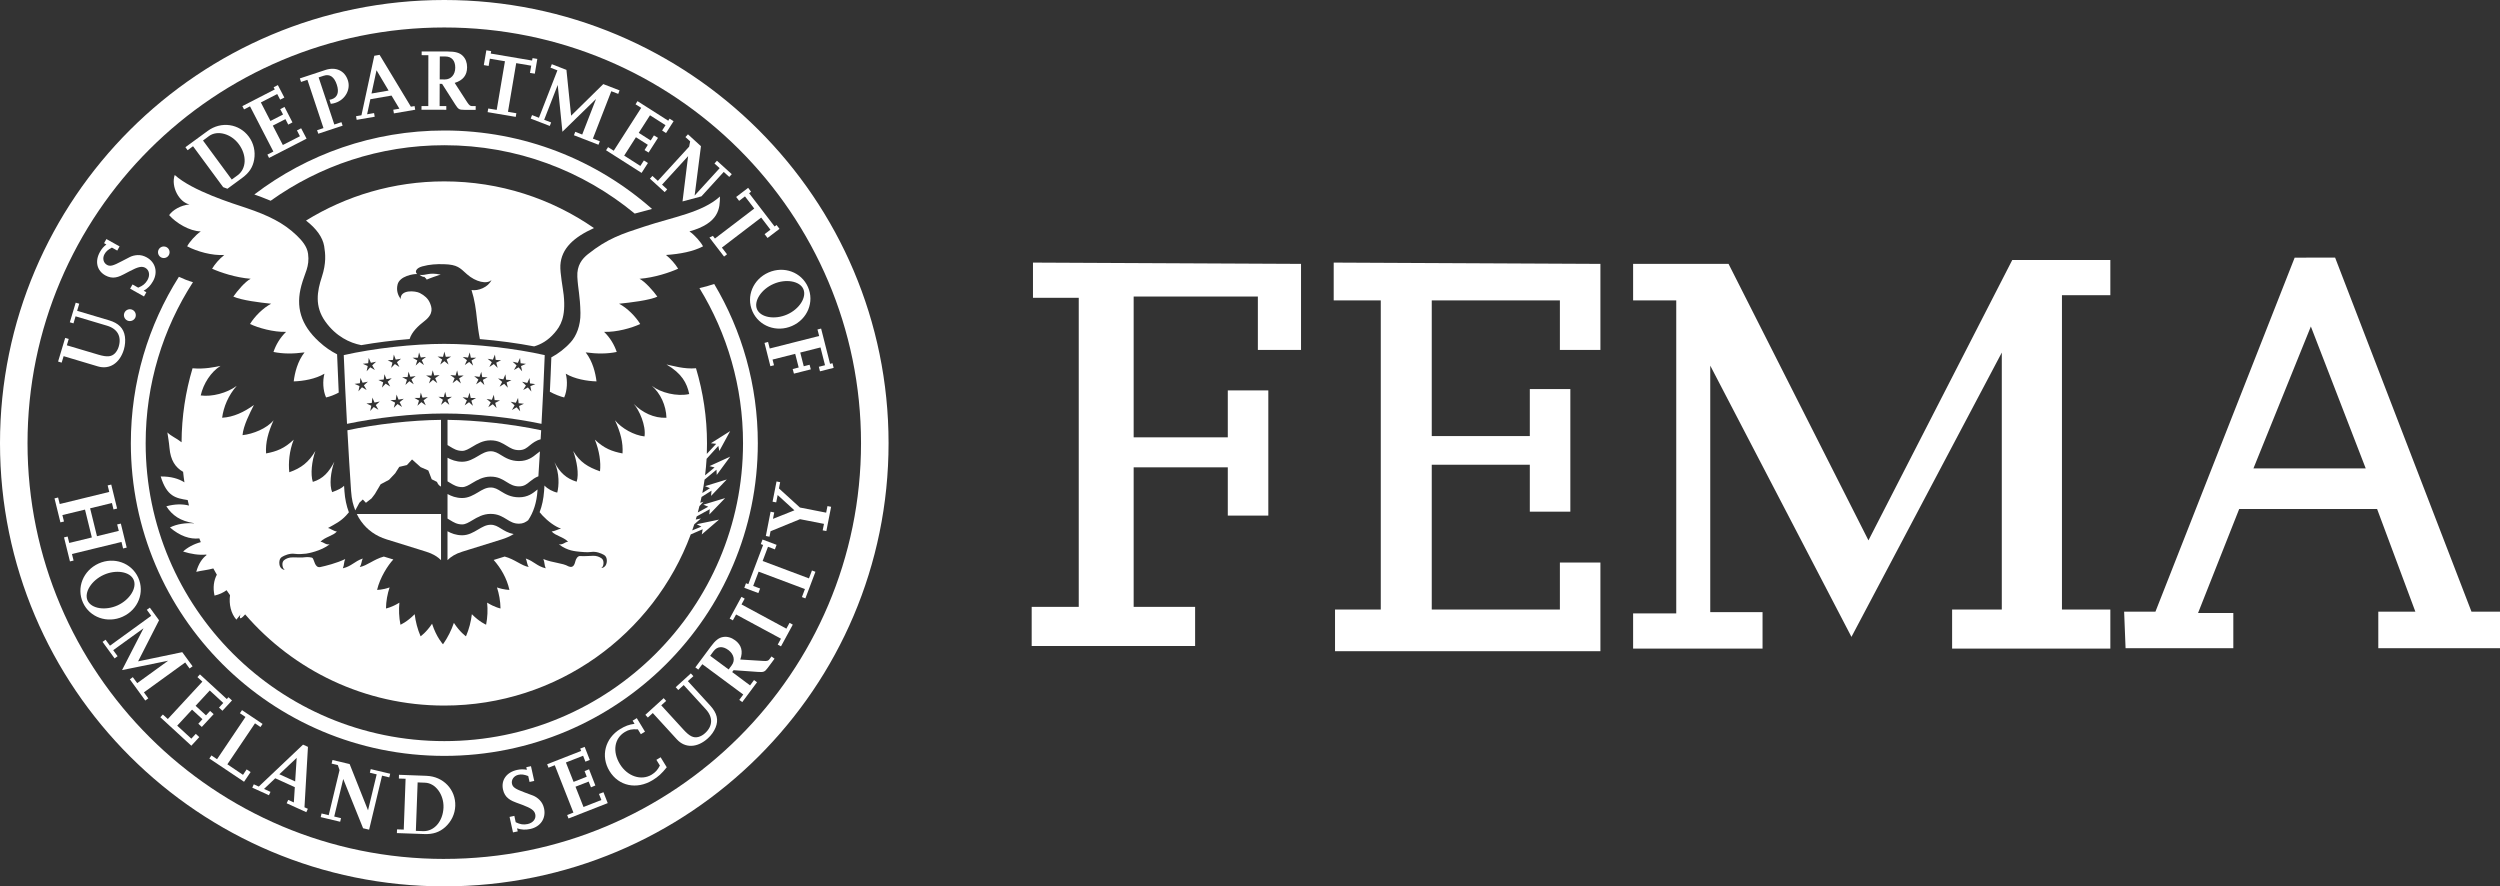 <svg xmlns="http://www.w3.org/2000/svg" width="110" height="39" viewBox="0 0 110 39" fill="none"><rect x="0" y="0" width="110" height="39" fill="#333333" stroke="none"/><path d="M45.451 13.103H47.465V26.703H45.394V28.424H52.585V26.703H49.881V20.563H54.023V22.686H55.806V17.177H54.023V19.244H49.881V13.046H55.346V15.398H57.245V11.611L45.451 11.554V13.103Z" fill="white"></path><path d="M58.683 13.218H60.754V26.818H58.741V28.654H70.418V24.752H68.635V26.818H62.997V20.448H67.312V22.514H69.095V17.12H67.312V19.186H62.997V13.218H68.635V15.398H70.418V11.611L58.683 11.554V13.218Z" fill="white"></path><path d="M82.212 23.776L76.056 11.611H71.857V13.218H73.755V26.99H71.857V28.539H77.552V26.933H75.251V16.087L81.464 28.023L88.079 15.513V26.818H85.893V28.539H92.855V26.818H90.726V12.988H92.855V11.439H88.54L82.212 23.776Z" fill="white"></path><path d="M108.745 26.913L102.744 11.333L100.965 11.337L94.839 26.913H93.462L93.525 28.52H98.266V26.973H96.714L98.525 22.395H104.592L106.276 26.913H104.645V28.52H110V26.913H108.745ZM99.151 20.61L101.678 14.365L104.092 20.61H99.151Z" fill="white"></path><path d="M19.548 0C8.752 0 0 8.732 0 19.5C0 30.269 8.752 39 19.548 39C30.343 39 39.097 30.27 39.097 19.5C39.097 8.731 30.345 0 19.548 0ZM19.548 37.793C9.421 37.793 1.211 29.602 1.211 19.5C1.211 9.399 9.421 1.209 19.548 1.209C29.674 1.209 37.885 9.398 37.885 19.5C37.885 29.602 29.675 37.792 19.548 37.792V37.793Z" fill="white"></path><path d="M9.705 16.099C9.453 16.149 8.998 16.252 8.472 16.204C8.163 17.237 7.994 18.329 7.989 19.46C7.727 19.255 7.544 19.203 7.365 19.026C7.398 19.271 7.43 19.404 7.457 19.707C7.505 20.253 7.714 20.565 8.057 20.761C8.072 20.916 8.092 21.069 8.115 21.223C7.861 21.061 7.52 20.96 7.071 20.965C7.344 21.853 7.735 21.919 8.258 22.002C8.276 22.084 8.296 22.165 8.315 22.245C8.036 22.172 7.7 22.172 7.319 22.277C7.582 22.685 7.948 22.93 8.531 23.018C8.532 23.021 8.534 23.024 8.536 23.028C8.177 22.999 7.789 23.052 7.478 23.209C7.921 23.589 8.356 23.734 8.77 23.69C8.791 23.745 8.813 23.799 8.835 23.854C8.508 23.94 8.218 24.11 8.057 24.268C8.402 24.376 8.756 24.434 9.077 24.401C9.079 24.409 9.084 24.417 9.087 24.425C8.899 24.568 8.737 24.799 8.635 25.161C8.881 25.1 9.134 25.083 9.386 25.011C9.435 25.105 9.487 25.197 9.541 25.287C9.407 25.539 9.361 25.855 9.439 26.206C9.651 26.157 9.825 26.075 9.969 25.969C10.019 26.043 10.069 26.114 10.121 26.188C10.068 26.59 10.161 26.994 10.4 27.264C10.512 27.138 10.602 27.017 10.674 26.901C10.644 26.95 10.611 26.999 10.575 27.049C10.546 27.146 10.509 27.351 10.787 27.033C12.906 29.489 16.045 31.045 19.548 31.045C24.523 31.045 28.763 27.91 30.393 23.514L30.918 23.287L30.878 23.516L31.636 22.863L30.655 23.066L30.861 23.172L30.457 23.338C30.488 23.249 30.518 23.159 30.548 23.069L30.842 22.812L30.612 22.861C30.626 22.815 30.641 22.769 30.655 22.722L31.23 22.404L31.21 22.637L31.906 21.916L30.948 22.205L31.164 22.296L30.703 22.548C30.728 22.456 30.751 22.363 30.774 22.27L30.951 22.076L30.81 22.123C30.83 22.037 30.85 21.952 30.868 21.866L31.306 21.589L31.287 21.82L31.978 21.097L31.021 21.391L31.238 21.48L30.903 21.692C30.938 21.497 30.973 21.302 31 21.104L31.525 20.667L31.537 20.897L32.128 20.092L31.218 20.509L31.442 20.567L31.023 20.916C31.053 20.675 31.074 20.433 31.09 20.188L31.606 19.618L31.65 19.845L32.127 18.968L31.279 19.503L31.512 19.528L31.1 19.971C31.103 19.818 31.108 19.666 31.108 19.513C31.108 18.363 30.938 17.252 30.624 16.203C30.101 16.252 29.577 16.085 29.325 16.037C29.995 16.429 30.226 16.852 30.326 17.338C29.79 17.458 29.073 17.282 28.681 16.977C29.064 17.311 29.306 17.837 29.324 18.381C28.771 18.408 28.261 18.15 27.886 17.774C28.126 18.043 28.43 18.72 28.359 19.203C27.897 19.153 27.355 18.852 27.059 18.492C27.305 19.031 27.421 19.468 27.391 19.951C26.933 19.864 26.585 19.735 26.174 19.344C26.372 19.836 26.445 20.332 26.4 20.738C25.871 20.552 25.519 20.34 25.22 19.843C25.38 20.282 25.483 20.858 25.373 21.195C24.925 21.06 24.628 20.791 24.395 20.334C24.625 20.819 24.596 21.382 24.519 21.674C24.331 21.638 24.085 21.508 23.957 21.363C23.95 21.452 23.943 21.537 23.939 21.619C23.915 21.948 23.851 22.255 23.743 22.536C23.781 22.577 23.87 22.68 23.872 22.685C24.108 22.937 24.431 23.177 24.686 23.259C24.576 23.275 24.425 23.369 24.273 23.386C24.442 23.576 24.784 23.618 24.996 23.835C24.832 23.854 24.792 23.973 24.592 23.951C24.973 24.245 25.323 24.255 25.519 24.278C25.598 24.287 25.855 24.311 26.018 24.286C26.233 24.253 26.453 24.35 26.556 24.406C26.557 24.406 26.558 24.407 26.559 24.408C26.565 24.411 26.572 24.415 26.578 24.418C26.595 24.429 26.61 24.441 26.623 24.454C26.623 24.454 26.623 24.455 26.625 24.455C26.676 24.507 26.697 24.579 26.7 24.648C26.7 24.658 26.7 24.668 26.7 24.679C26.7 24.686 26.7 24.693 26.7 24.7C26.699 24.717 26.697 24.734 26.694 24.75C26.691 24.766 26.688 24.781 26.684 24.793C26.667 24.852 26.642 24.922 26.535 24.977C26.475 24.995 26.435 25 26.497 24.954C26.552 24.914 26.602 24.668 26.475 24.572C26.381 24.504 26.25 24.448 26.094 24.455C25.921 24.463 25.658 24.478 25.53 24.466C25.414 24.453 25.34 24.606 25.324 24.671C25.283 24.824 25.235 25.014 25.013 24.92C24.74 24.764 24.352 24.777 23.906 24.598C23.969 24.734 23.943 24.853 24.011 25.006C23.614 24.908 23.512 24.706 23.134 24.574C23.197 24.711 23.179 24.819 23.264 24.948C22.946 24.893 22.648 24.607 22.205 24.488C22.19 24.492 22.178 24.498 22.165 24.501C22.003 24.549 21.855 24.595 21.721 24.638C22.034 24.993 22.294 25.427 22.415 25.954C22.415 25.954 22.194 25.96 21.867 25.847C21.96 26.134 22.017 26.442 22.023 26.773C22.023 26.773 21.775 26.727 21.434 26.516C21.465 26.829 21.454 27.153 21.389 27.487C21.389 27.487 21.101 27.369 20.762 27.025C20.723 27.348 20.642 27.673 20.503 27.998C20.503 27.998 20.24 27.82 19.971 27.406C19.861 27.729 19.705 28.046 19.492 28.349C19.492 28.349 19.205 28.049 19.011 27.444C18.752 27.831 18.506 27.998 18.506 27.998C18.367 27.673 18.285 27.348 18.246 27.024C17.907 27.37 17.62 27.488 17.62 27.488C17.554 27.154 17.543 26.829 17.573 26.517C17.233 26.728 16.983 26.773 16.983 26.773C16.988 26.443 17.046 26.135 17.142 25.847C16.813 25.961 16.592 25.954 16.592 25.954C16.717 25.418 17.07 24.865 17.307 24.617C17.19 24.58 17.065 24.543 16.93 24.502C16.917 24.499 16.905 24.493 16.889 24.489C16.447 24.607 16.151 24.893 15.83 24.949C15.915 24.819 15.898 24.712 15.96 24.574C15.583 24.707 15.481 24.909 15.085 25.006C15.151 24.854 15.125 24.735 15.19 24.598C14.821 24.778 14.317 24.903 14.095 24.95C13.847 25.001 13.833 24.635 13.752 24.553C13.718 24.518 13.519 24.504 13.436 24.517C13.313 24.538 13.075 24.527 12.898 24.524C12.719 24.52 12.596 24.573 12.504 24.644C12.373 24.738 12.435 24.994 12.492 25.036C12.553 25.08 12.515 25.075 12.454 25.058C12.348 25.004 12.321 24.933 12.304 24.875C12.302 24.866 12.3 24.855 12.298 24.845C12.296 24.837 12.295 24.829 12.294 24.821C12.28 24.718 12.292 24.57 12.412 24.502C12.503 24.446 12.741 24.333 12.973 24.369C13.134 24.394 13.391 24.369 13.469 24.36C13.547 24.35 14.123 24.247 14.504 23.952C14.305 23.975 14.265 23.856 14.1 23.836C14.314 23.62 14.655 23.578 14.823 23.387C14.673 23.37 14.54 23.25 14.43 23.233C14.765 23.047 14.988 22.939 15.225 22.686C15.228 22.682 15.316 22.583 15.351 22.542C15.245 22.26 15.179 21.949 15.156 21.621C15.15 21.541 15.145 21.459 15.139 21.374C15.057 21.465 14.888 21.556 14.614 21.654C14.486 21.344 14.547 20.764 14.711 20.314C14.476 20.772 14.213 21.069 13.764 21.203C13.654 20.868 13.72 20.282 13.877 19.843C13.579 20.34 13.261 20.592 12.729 20.779C12.684 20.373 12.727 19.836 12.924 19.344C12.514 19.735 12.165 19.865 11.707 19.951C11.678 19.468 11.796 19.031 12.038 18.492C11.744 18.852 11.133 19.098 10.671 19.147C10.707 18.728 11.001 18.156 11.172 17.82C10.738 18.131 10.274 18.354 9.774 18.381C9.836 17.905 10.049 17.392 10.416 16.977C9.985 17.296 9.327 17.467 8.831 17.4C8.951 16.879 9.272 16.371 9.705 16.098L9.705 16.099Z" fill="white"></path><path d="M19.552 33.259C27.168 33.259 33.344 27.098 33.344 19.5C33.344 16.942 32.645 14.546 31.425 12.495C31.206 12.57 30.988 12.63 30.775 12.676C31.992 14.664 32.693 17 32.693 19.5C32.693 26.74 26.808 32.609 19.551 32.609C12.294 32.609 6.409 26.74 6.409 19.5C6.409 16.89 7.172 14.459 8.49 12.416C8.281 12.356 8.076 12.276 7.871 12.179C6.532 14.299 5.757 16.81 5.757 19.5C5.757 27.097 11.933 33.259 19.551 33.259H19.552Z" fill="white"></path><path d="M27.928 9.398C28.184 9.325 28.434 9.259 28.69 9.194C26.256 7.046 23.056 5.742 19.552 5.742C16.409 5.742 13.511 6.791 11.191 8.557C11.301 8.596 11.412 8.636 11.524 8.679C11.656 8.73 11.786 8.781 11.909 8.833C14.063 7.295 16.701 6.39 19.552 6.39C22.734 6.39 25.654 7.519 27.928 9.398V9.398Z" fill="white"></path><path d="M8.835 10.182C8.607 10.334 8.327 10.657 8.235 10.838C8.662 11.066 9.344 11.256 9.868 11.218C9.647 11.395 9.456 11.618 9.332 11.823C9.685 11.984 10.376 12.217 11.031 12.266C10.789 12.385 10.445 12.796 10.267 13.05C10.636 13.214 11.435 13.313 11.931 13.364C11.576 13.549 11.205 13.92 11.001 14.256C11.361 14.428 12.036 14.62 12.588 14.602C12.316 14.864 12.136 15.18 12.033 15.486C12.451 15.572 12.89 15.573 13.4 15.505C13.091 15.896 12.967 16.413 12.924 16.781C13.338 16.77 13.887 16.675 14.275 16.443C14.191 16.759 14.209 17.187 14.347 17.488C14.509 17.451 14.698 17.384 14.904 17.273C14.876 16.686 14.849 16.085 14.832 15.59C14.554 15.448 14.311 15.283 14.049 15.045C13.211 14.282 13.011 13.481 13.261 12.561C13.407 12.011 13.632 11.737 13.555 11.164C13.511 10.837 13.278 10.573 13.046 10.351C12.485 9.814 11.82 9.482 10.838 9.151C10.23 8.948 8.466 8.402 7.688 7.699C7.511 8.216 7.887 8.903 8.337 8.994C7.939 9.035 7.601 9.241 7.442 9.465C7.742 9.811 8.34 10.172 8.834 10.182H8.835Z" fill="white"></path><path d="M31.677 8.647C30.898 9.351 29.652 9.539 28.345 9.97C27.36 10.293 26.749 10.483 25.868 11.184C25.616 11.384 25.376 11.678 25.403 12.183C25.433 12.744 25.524 12.986 25.54 13.771C25.55 14.33 25.356 14.782 25.121 15.046C24.872 15.329 24.549 15.572 24.259 15.723C24.243 16.2 24.221 16.68 24.194 17.237C24.399 17.348 24.66 17.451 24.824 17.488C24.959 17.187 24.978 16.759 24.893 16.443C25.281 16.675 25.832 16.77 26.246 16.781C26.202 16.413 26.078 15.896 25.77 15.505C26.278 15.573 26.718 15.572 27.136 15.486C27.032 15.18 26.852 14.864 26.58 14.602C27.134 14.621 27.808 14.428 28.169 14.256C27.964 13.92 27.594 13.549 27.239 13.364C27.734 13.313 28.556 13.218 28.924 13.053C28.746 12.8 28.377 12.385 28.138 12.267C28.793 12.218 29.481 11.985 29.838 11.823C29.713 11.618 29.521 11.395 29.303 11.219C29.918 11.179 30.507 11.066 30.933 10.839C30.841 10.658 30.563 10.334 30.335 10.182C31.653 9.816 31.675 9.16 31.678 8.647H31.677Z" fill="white"></path><path d="M14.31 14.141C14.78 14.804 15.39 15.089 15.895 15.186C16.558 15.07 17.291 14.976 18.023 14.917C18.117 14.608 18.398 14.339 18.683 14.121C19.093 13.802 19.003 13.524 18.906 13.307C18.829 13.137 18.683 13.001 18.471 12.892C18.287 12.796 17.61 12.725 17.629 13.158C17.517 13.001 17.428 12.79 17.493 12.52C17.584 12.143 18.201 12.047 18.355 12.058C18.236 11.958 18.309 11.796 18.579 11.721C18.909 11.63 19.219 11.616 19.52 11.624C20.139 11.639 20.236 11.791 20.55 12.069C20.928 12.404 21.43 12.521 21.627 12.318C21.485 12.64 21.036 12.811 20.747 12.761C20.888 13.206 20.938 13.592 20.988 14.06C21.011 14.272 21.056 14.629 21.114 14.92C21.942 14.988 22.776 15.102 23.502 15.241C23.802 15.154 24.115 14.979 24.393 14.656C24.66 14.35 24.904 13.961 24.803 12.984C24.774 12.708 24.637 12.005 24.656 11.675C24.699 10.924 25.258 10.434 26.135 10.035C24.267 8.741 21.996 7.981 19.548 7.981C17.317 7.981 15.232 8.614 13.465 9.705C13.924 10.061 14.195 10.437 14.263 10.827C14.32 11.168 14.359 11.581 14.162 12.182C13.952 12.819 13.837 13.475 14.31 14.141Z" fill="white"></path><path d="M18.459 12.093C18.573 12.18 18.64 12.191 18.678 12.182C18.681 12.204 18.721 12.229 18.728 12.239C18.753 12.259 18.767 12.28 18.772 12.304C18.824 12.282 18.963 12.225 19.089 12.182C19.215 12.134 19.391 12.084 19.391 12.084C18.845 11.968 18.762 12.134 18.459 12.093Z" fill="white"></path><path d="M33.108 13.699C33.395 14.354 34.168 14.64 34.849 14.342C35.531 14.044 35.839 13.284 35.551 12.63C35.263 11.975 34.496 11.691 33.815 11.989C33.134 12.287 32.819 13.043 33.108 13.698V13.699ZM35.347 12.719C35.506 13.079 35.168 13.605 34.628 13.84C34.087 14.076 33.468 13.97 33.31 13.61C33.155 13.255 33.492 12.729 34.037 12.492C34.575 12.256 35.192 12.364 35.347 12.719Z" fill="white"></path><path d="M33.868 15.334L33.795 15.046L33.638 15.088L33.897 16.113L34.056 16.072L33.992 15.821L34.989 15.569L35.142 16.17L34.878 16.237L34.933 16.44L35.676 16.252L35.622 16.049L35.365 16.115L35.211 15.512L36.102 15.287L36.301 16.07L36.029 16.138L36.079 16.338L36.681 16.186L36.629 15.981L36.523 16.009L36.129 14.457L35.969 14.497L36.043 14.783L33.868 15.334Z" fill="white"></path><path d="M2.799 15.671L4.305 16.121C4.821 16.273 5.27 15.981 5.451 15.378C5.507 15.185 5.521 14.989 5.496 14.804C5.441 14.444 5.219 14.219 4.797 14.093L3.394 13.676L3.487 13.363L3.331 13.318L3.072 14.181L3.233 14.228L3.325 13.918L4.713 14.332C5.17 14.469 5.357 14.808 5.223 15.254C5.191 15.366 5.131 15.466 5.061 15.543C4.902 15.702 4.711 15.718 4.333 15.607L2.941 15.193L3.024 14.913L2.868 14.867L2.556 15.908L2.713 15.956L2.799 15.673V15.671Z" fill="white"></path><path d="M5.815 13.626C5.684 13.57 5.529 13.633 5.473 13.766C5.417 13.899 5.481 14.052 5.613 14.108C5.747 14.162 5.898 14.1 5.956 13.969C6.011 13.834 5.948 13.682 5.815 13.626Z" fill="white"></path><path d="M4.633 12.117C4.784 12.201 4.944 12.233 5.09 12.204C5.242 12.173 5.298 12.151 5.696 11.938C6.078 11.737 6.24 11.699 6.395 11.785C6.569 11.884 6.61 12.107 6.492 12.317C6.397 12.483 6.289 12.572 6.081 12.657L5.83 12.516L5.725 12.701L6.336 13.045L6.44 12.859L6.321 12.793C6.501 12.689 6.622 12.568 6.733 12.372C6.957 11.975 6.843 11.541 6.456 11.325C6.323 11.252 6.195 11.218 6.053 11.224C5.928 11.231 5.815 11.259 5.716 11.308C5.668 11.329 5.552 11.392 5.362 11.491C4.97 11.7 4.843 11.731 4.706 11.654C4.547 11.565 4.499 11.359 4.598 11.183C4.668 11.057 4.753 10.986 4.924 10.894L5.159 11.026L5.262 10.842L4.682 10.518L4.579 10.7L4.68 10.757C4.554 10.854 4.475 10.949 4.4 11.081C4.165 11.493 4.26 11.906 4.633 12.117Z" fill="white"></path><path d="M7.206 11.354C7.349 11.354 7.462 11.241 7.462 11.098C7.462 10.956 7.348 10.845 7.206 10.845C7.065 10.845 6.952 10.959 6.952 11.098C6.952 11.238 7.064 11.354 7.206 11.354Z" fill="white"></path><path d="M10.738 4.814L11.001 4.679L12.028 6.668L11.765 6.803L11.839 6.949L13.489 6.101L13.25 5.644L13.066 5.738L13.197 5.994L12.445 6.38L12.004 5.527L12.559 5.242L12.683 5.483L12.868 5.385L12.518 4.704L12.33 4.803L12.454 5.038L11.899 5.323L11.478 4.507L12.198 4.138L12.327 4.385L12.511 4.292L12.226 3.744L12.04 3.839L12.09 3.935L10.663 4.669L10.738 4.814Z" fill="white"></path><path d="M13.526 3.512L14.233 5.636L13.952 5.729L14.004 5.884L15.076 5.529L15.023 5.375L14.71 5.479L14.02 3.406L14.242 3.333C14.509 3.244 14.707 3.38 14.82 3.727C14.93 4.054 14.85 4.283 14.598 4.366C14.566 4.376 14.546 4.383 14.495 4.387L14.554 4.569C14.657 4.555 14.698 4.546 14.761 4.524C15.194 4.382 15.44 3.932 15.305 3.53C15.165 3.105 14.773 2.928 14.315 3.08L13.194 3.45L13.246 3.605L13.526 3.512H13.526Z" fill="white"></path><path d="M16.487 5.136L16.459 4.975L16.153 5.029L16.295 4.366L17.227 4.205L17.574 4.783L17.304 4.828L17.332 4.989L18.269 4.828L18.241 4.667L18.079 4.694L16.702 2.413L16.469 2.454L15.904 5.072L15.666 5.113L15.694 5.273L16.489 5.136H16.487ZM16.567 3.091L17.098 3.985L16.346 4.115L16.567 3.091H16.567Z" fill="white"></path><path d="M19.637 4.668H19.343L19.346 3.688L19.452 3.69L20.035 4.604C20.167 4.809 20.205 4.833 20.435 4.833L20.929 4.835L20.931 4.668H20.77C20.693 4.668 20.646 4.633 20.555 4.497L20.006 3.648C20.372 3.535 20.551 3.312 20.552 2.962C20.552 2.755 20.492 2.589 20.364 2.459C20.224 2.319 20.036 2.268 19.703 2.266L18.553 2.265V2.427L18.848 2.429L18.845 4.666H18.547L18.545 4.827L19.637 4.83V4.667L19.637 4.668ZM19.351 2.485H19.593C19.871 2.485 20.032 2.664 20.031 2.977C20.031 3.282 19.845 3.496 19.576 3.496L19.347 3.493L19.351 2.485V2.485Z" fill="white"></path><path d="M21.554 2.583L22.218 2.695L21.855 4.835L21.483 4.774L21.455 4.934L22.693 5.143L22.719 4.982L22.351 4.919L22.713 2.778L23.374 2.89L23.319 3.208L23.532 3.242L23.642 2.592L23.432 2.557L23.412 2.664L21.593 2.357L21.611 2.249L21.399 2.214L21.288 2.865L21.5 2.901L21.554 2.583Z" fill="white"></path><path d="M23.41 5.064L23.351 5.218L24.19 5.542L24.25 5.388L23.943 5.271L24.54 3.738L24.746 5.797L26.226 4.353L25.617 5.92L25.311 5.799L25.253 5.951L26.333 6.369L26.393 6.217L26.087 6.1L26.897 4.014L27.202 4.131L27.261 3.977L26.544 3.7L25.129 5.091L24.923 3.075L24.28 2.824L24.222 2.978L24.526 3.095L23.714 5.182L23.41 5.064Z" fill="white"></path><path d="M27.004 6.633L26.755 6.474L26.667 6.612L28.23 7.608L28.509 7.172L28.331 7.06L28.175 7.301L27.464 6.847L27.981 6.038L28.505 6.372L28.36 6.603L28.538 6.712L28.952 6.066L28.773 5.957L28.631 6.181L28.105 5.845L28.6 5.072L29.283 5.508L29.132 5.743L29.306 5.854L29.638 5.332L29.46 5.22L29.403 5.312L28.05 4.45L27.964 4.589L28.213 4.745L27.004 6.633Z" fill="white"></path><path d="M8.493 6.434L9.819 8.235C9.882 8.26 9.945 8.282 10.007 8.305L10.655 7.829C10.963 7.605 11.125 7.356 11.183 7.022C11.245 6.661 11.162 6.305 10.951 6.017C10.524 5.438 9.731 5.325 9.138 5.761L8.158 6.477L8.255 6.61L8.493 6.434ZM9.197 5.986C9.565 5.717 10.168 5.882 10.507 6.342C10.871 6.834 10.847 7.426 10.451 7.715L10.197 7.9L8.932 6.183L9.197 5.986H9.197Z" fill="white"></path><path d="M30.323 6.451L28.945 7.958L28.707 7.741L28.596 7.861L29.246 8.453L29.357 8.332L29.13 8.125L30.277 6.87L30.031 8.863C30.269 8.801 30.524 8.734 30.797 8.657C30.822 8.65 30.842 8.643 30.865 8.638L31.844 7.565L32.088 7.784L32.198 7.664L31.546 7.072L31.437 7.194L31.665 7.399L30.564 8.604L30.842 6.432L30.27 5.91L30.159 6.031L30.367 6.22L30.324 6.449L30.323 6.451Z" fill="white"></path><path d="M32.521 8.838L32.779 8.641L33.187 9.176L31.457 10.496L31.368 10.378C31.317 10.406 31.267 10.431 31.216 10.452L31.858 11.289L31.989 11.189L31.763 10.894L33.492 9.573L33.899 10.106L33.642 10.302L33.772 10.471L34.298 10.07L34.168 9.9L34.082 9.965L32.961 8.502L33.047 8.435L32.918 8.265L32.391 8.667L32.521 8.837L32.521 8.838Z" fill="white"></path><path d="M23.745 35.203C23.659 35.114 23.56 35.049 23.459 35.007C23.411 34.986 23.287 34.941 23.085 34.868C22.669 34.714 22.561 34.638 22.527 34.487C22.488 34.31 22.611 34.135 22.808 34.091C22.949 34.061 23.059 34.077 23.242 34.146L23.3 34.406L23.506 34.361L23.363 33.712L23.157 33.756L23.183 33.87C23.025 33.843 22.901 33.844 22.753 33.876C22.288 33.978 22.041 34.323 22.132 34.741C22.168 34.909 22.252 35.048 22.371 35.137C22.495 35.23 22.549 35.258 22.974 35.41C23.378 35.562 23.515 35.66 23.552 35.831C23.595 36.028 23.456 36.205 23.221 36.257C23.033 36.298 22.892 36.275 22.691 36.178L22.631 35.898L22.421 35.944L22.572 36.626L22.781 36.581L22.751 36.447C22.948 36.511 23.117 36.522 23.338 36.474C23.784 36.376 24.033 36.005 23.939 35.572C23.906 35.423 23.845 35.306 23.745 35.203H23.745Z" fill="white"></path><path d="M26.355 34.934L26.46 35.2L25.674 35.508L25.322 34.615L25.901 34.389L26.003 34.643L26.196 34.561L25.918 33.848L25.722 33.929L25.817 34.174L25.238 34.403L24.9 33.549L25.657 33.253L25.758 33.513L25.951 33.438L25.725 32.862L25.529 32.938L25.57 33.041L24.075 33.627L24.134 33.779L24.41 33.67L25.23 35.753L24.955 35.861L25.014 36.014L26.74 35.337L26.552 34.858L26.355 34.934Z" fill="white"></path><path d="M28.881 33.433L29.035 33.684C28.937 33.876 28.838 33.983 28.673 34.086C28.213 34.363 27.603 34.159 27.276 33.621C26.94 33.069 27.029 32.489 27.492 32.209C27.667 32.103 27.797 32.075 28.067 32.092L28.197 32.305L28.38 32.194L28.019 31.598L27.835 31.709L27.92 31.848C27.674 31.882 27.508 31.944 27.293 32.075C26.623 32.481 26.419 33.271 26.818 33.926C27.219 34.587 28.008 34.755 28.709 34.331C28.963 34.178 29.117 34.035 29.337 33.76L29.068 33.32L28.881 33.433H28.881Z" fill="white"></path><path d="M30.266 29.97L30.509 29.751L30.397 29.63L29.731 30.236L29.843 30.361L30.082 30.143L31.058 31.21C31.379 31.561 31.365 31.95 31.019 32.262C30.933 32.343 30.831 32.397 30.73 32.426C30.513 32.481 30.34 32.396 30.076 32.107L29.095 31.035L29.311 30.84L29.201 30.719L28.396 31.452L28.505 31.572L28.723 31.374L29.784 32.534C30.147 32.928 30.683 32.91 31.149 32.484C31.298 32.349 31.411 32.189 31.484 32.015C31.624 31.679 31.55 31.374 31.253 31.049L30.266 29.97L30.266 29.97Z" fill="white"></path><path d="M34.601 27.661L32.626 26.595L32.766 26.34L32.623 26.262L32.105 27.218L32.246 27.296L32.388 27.037L34.362 28.102L34.22 28.362L34.364 28.44L34.883 27.484L34.739 27.406L34.601 27.661Z" fill="white"></path><path d="M35.594 25.449L33.556 24.684L33.792 24.058L34.095 24.173L34.17 23.973L33.551 23.739L33.475 23.94L33.577 23.978L32.927 25.701L32.823 25.663L32.749 25.863L33.368 26.096L33.445 25.895L33.14 25.782L33.379 25.153L35.417 25.918L35.284 26.271L35.437 26.329L35.879 25.158L35.726 25.101L35.594 25.449Z" fill="white"></path><path d="M36.351 22.557L35.197 22.331L34.274 21.491L34.327 21.216L34.167 21.184L33.993 22.074L34.153 22.105L34.217 21.781L34.954 22.454L34.011 22.83L34.066 22.548L33.906 22.515L33.697 23.583L33.857 23.616L33.904 23.375L35.201 22.844L36.255 23.05L36.198 23.336L36.36 23.366L36.569 22.299L36.408 22.268L36.351 22.557Z" fill="white"></path><path d="M33.851 29.012C33.804 29.075 33.748 29.092 33.584 29.081L32.572 29.019C32.702 28.66 32.626 28.381 32.345 28.172C32.179 28.051 32.007 28 31.827 28.026C31.63 28.055 31.479 28.174 31.279 28.445L30.595 29.365L30.724 29.462L30.903 29.225L32.704 30.559L32.528 30.796L32.659 30.893L33.309 30.019L33.177 29.922L33.003 30.157L32.216 29.571L32.278 29.488L33.361 29.565C33.605 29.581 33.648 29.564 33.786 29.38L34.08 28.983L33.947 28.883L33.851 29.012ZM32.196 29.273L32.06 29.456L31.247 28.855L31.392 28.658C31.557 28.435 31.797 28.416 32.047 28.601C32.293 28.784 32.358 29.057 32.196 29.273H32.196Z" fill="white"></path><path d="M5.346 23.846L5.416 24.133L5.575 24.094L5.317 23.038L5.155 23.075L5.227 23.358L4.267 23.593L3.965 22.366L4.925 22.133L4.994 22.415L5.153 22.377L4.895 21.321L4.737 21.358L4.807 21.645L2.628 22.177L2.556 21.89L2.398 21.929L2.658 22.984L2.816 22.947L2.745 22.663L3.74 22.422L4.041 23.648L3.047 23.89L2.976 23.607L2.817 23.645L3.078 24.702L3.238 24.665L3.166 24.376L5.346 23.846Z" fill="white"></path><path d="M5.402 27.132C6.08 26.825 6.377 26.063 6.08 25.412C5.782 24.761 5.011 24.488 4.334 24.796C3.658 25.105 3.354 25.864 3.651 26.516C3.947 27.167 4.725 27.441 5.401 27.133L5.402 27.132ZM3.853 26.423C3.692 26.069 4.022 25.54 4.563 25.294C5.099 25.05 5.716 25.149 5.877 25.504C6.041 25.861 5.71 26.391 5.175 26.636C4.635 26.88 4.016 26.781 3.853 26.424V26.423Z" fill="white"></path><path d="M8.34 29.413L8.474 29.317L8.019 28.695L6.076 29.1L6.998 27.292L6.594 26.737L6.46 26.831L6.653 27.095L4.838 28.411L4.645 28.147L4.513 28.243L5.042 28.97L5.175 28.873L4.981 28.608L6.315 27.644L5.37 29.484L7.399 29.072L6.037 30.058L5.844 29.795L5.713 29.89L6.392 30.824L6.525 30.728L6.332 30.464L8.149 29.149L8.34 29.413Z" fill="white"></path><path d="M8.88 31.985L9.401 31.422L9.244 31.281L9.064 31.476L8.606 31.055L9.229 30.381L9.824 30.93L9.635 31.134L9.788 31.273L10.208 30.82L10.051 30.677L9.979 30.758L8.797 29.673L8.687 29.792L8.904 29.993L7.384 31.637L7.166 31.439L7.054 31.558L8.419 32.812L8.769 32.432L8.614 32.29L8.419 32.501L7.797 31.929L8.45 31.224L8.908 31.644L8.725 31.845L8.88 31.985Z" fill="white"></path><path d="M10.692 34.093L10.004 33.629L11.22 31.826L11.461 31.989L11.553 31.853L10.648 31.246L10.556 31.382L10.801 31.546L9.55 33.405L9.304 33.239L9.212 33.374L10.738 34.398L11.027 33.971L10.853 33.853L10.692 34.093Z" fill="white"></path><path d="M13.333 32.764L11.386 34.609L11.167 34.509L11.1 34.657L11.833 34.99L11.902 34.842L11.617 34.713L12.111 34.244L12.972 34.635L12.929 35.308L12.682 35.196L12.613 35.344L13.478 35.736L13.546 35.588L13.397 35.521L13.55 32.862L13.334 32.764H13.333ZM12.987 34.383L12.292 34.067L13.054 33.346L12.987 34.383Z" fill="white"></path><path d="M16.274 33.999L16.574 34.072L16.193 35.655L15.384 33.619L14.629 33.44L14.591 33.599L14.864 33.663L14.94 33.885L14.463 35.869L14.149 35.793L14.111 35.953L14.967 36.157L15.005 35.999L14.706 35.927L15.102 34.275L15.976 36.443L16.241 36.506L16.81 34.128L17.129 34.205L17.169 34.045L16.312 33.841L16.274 33.999Z" fill="white"></path><path d="M18.77 34.136L17.555 34.091L17.55 34.256L17.846 34.265L17.765 36.502L17.469 36.492L17.463 36.656L18.673 36.698C19.055 36.712 19.334 36.618 19.588 36.394C19.862 36.146 20.018 35.818 20.032 35.461C20.057 34.742 19.505 34.163 18.769 34.137L18.77 34.136ZM18.615 36.57L18.298 36.558L18.376 34.426L18.705 34.439C19.162 34.456 19.533 34.959 19.514 35.529C19.491 36.138 19.104 36.587 18.615 36.57H18.615Z" fill="white"></path><path d="M19.405 18.474C18.117 18.486 16.532 18.664 15.285 18.932C15.339 19.901 15.393 20.846 15.447 21.6C15.477 22.007 15.535 22.203 15.632 22.457L15.816 22.117L15.963 21.977L16.101 22.123L16.349 21.929L16.494 21.738L16.748 21.308L17.117 21.112L17.388 20.825L17.568 20.542L17.904 20.463L18.13 20.216L18.509 20.554L18.846 20.701L18.995 21.088L19.225 21.203C19.285 21.347 19.345 21.375 19.404 21.41V18.475L19.405 18.474Z" fill="white"></path><path d="M15.889 22.937C16.155 23.311 16.535 23.587 17.017 23.735C17.671 23.935 18.088 24.066 18.392 24.162L18.755 24.276C19.051 24.366 19.259 24.5 19.405 24.647V22.616H15.699C15.754 22.731 15.816 22.837 15.889 22.938V22.937Z" fill="white"></path><path d="M23.757 19.861C23.717 19.888 23.674 19.923 23.621 19.965C23.445 20.108 23.224 20.287 22.835 20.287C22.471 20.287 22.235 20.141 22.046 20.024C21.892 19.929 21.768 19.855 21.587 19.855C21.387 19.855 21.215 19.957 21.032 20.067C20.834 20.184 20.611 20.317 20.338 20.317C20.066 20.317 19.856 20.231 19.691 20.141V21.179C19.728 21.2 19.765 21.222 19.8 21.244C19.967 21.346 20.11 21.433 20.338 21.433C20.48 21.433 20.619 21.349 20.784 21.25C21.004 21.119 21.254 20.971 21.586 20.971C21.918 20.971 22.111 21.097 22.298 21.212C22.463 21.314 22.608 21.401 22.835 21.401C23.062 21.401 23.171 21.307 23.317 21.187C23.419 21.107 23.536 21.013 23.689 20.957C23.711 20.611 23.734 20.242 23.757 19.86L23.757 19.861Z" fill="white"></path><path d="M21.586 23.09C21.386 23.09 21.214 23.194 21.031 23.302C20.834 23.418 20.611 23.552 20.338 23.552C20.065 23.552 19.856 23.467 19.69 23.375V24.645C19.835 24.499 20.042 24.365 20.34 24.274L20.702 24.161C21.006 24.064 21.422 23.933 22.078 23.733C22.269 23.674 22.444 23.596 22.603 23.498C22.365 23.455 22.191 23.348 22.046 23.259C21.892 23.163 21.768 23.089 21.587 23.089L21.586 23.09Z" fill="white"></path><path d="M23.811 18.932C22.565 18.664 20.98 18.487 19.691 18.474V19.583C19.728 19.605 19.765 19.626 19.8 19.649C19.967 19.75 20.11 19.839 20.338 19.839C20.48 19.839 20.619 19.753 20.784 19.656C21.004 19.523 21.254 19.375 21.586 19.375C21.918 19.375 22.111 19.505 22.298 19.616C22.463 19.719 22.608 19.806 22.835 19.806C23.062 19.806 23.171 19.712 23.317 19.591C23.439 19.494 23.585 19.377 23.788 19.331C23.795 19.199 23.803 19.065 23.811 18.931V18.932Z" fill="white"></path><path d="M23.238 22.892C23.476 22.541 23.614 22.105 23.648 21.6C23.648 21.578 23.651 21.557 23.652 21.537C23.642 21.544 23.632 21.553 23.621 21.561C23.445 21.703 23.224 21.881 22.835 21.881C22.471 21.881 22.235 21.737 22.046 21.622C21.892 21.525 21.768 21.45 21.587 21.45C21.387 21.45 21.215 21.552 21.032 21.664C20.834 21.78 20.611 21.913 20.338 21.913C20.066 21.913 19.856 21.828 19.691 21.737V22.818C19.728 22.839 19.765 22.863 19.8 22.884C19.967 22.986 20.11 23.074 20.338 23.074C20.48 23.074 20.619 22.989 20.784 22.891C21.004 22.76 21.254 22.611 21.586 22.611C21.918 22.611 22.111 22.739 22.298 22.852C22.463 22.955 22.608 23.042 22.835 23.042C23.012 23.042 23.122 22.979 23.238 22.892Z" fill="white"></path><path d="M19.547 18.194C20.952 18.194 22.588 18.388 23.826 18.649C23.886 17.57 23.938 16.483 23.968 15.625C22.657 15.327 20.915 15.13 19.547 15.13C18.18 15.13 16.44 15.327 15.125 15.625C15.158 16.482 15.21 17.569 15.269 18.649C16.506 18.389 18.144 18.194 19.547 18.194ZM16.65 18.03L16.446 17.908L16.289 18.084L16.337 17.853L16.123 17.753L16.358 17.73L16.385 17.494L16.48 17.713L16.71 17.667L16.535 17.823L16.65 18.03ZM17.692 17.908L17.493 17.777L17.326 17.945L17.386 17.716L17.177 17.607L17.412 17.594L17.449 17.36L17.535 17.583L17.767 17.546L17.583 17.695L17.691 17.908H17.692ZM18.732 17.833L18.539 17.693L18.366 17.854L18.437 17.626L18.233 17.508H18.469L18.516 17.274L18.59 17.499L18.826 17.473L18.636 17.615L18.733 17.833H18.732ZM19.772 17.814L19.588 17.664L19.405 17.814L19.49 17.59L19.292 17.459L19.526 17.472L19.588 17.243L19.648 17.472L19.884 17.459L19.687 17.59L19.771 17.814H19.772ZM20.811 17.858L20.637 17.697L20.446 17.836L20.542 17.619L20.354 17.478L20.588 17.504L20.662 17.278L20.71 17.51L20.947 17.515L20.739 17.63L20.81 17.858H20.811ZM21.85 17.954L21.683 17.786L21.484 17.917L21.593 17.704L21.409 17.554L21.643 17.59L21.728 17.369L21.764 17.605L22.001 17.617L21.789 17.726L21.849 17.955L21.85 17.954ZM22.889 18.098L22.73 17.921L22.525 18.042L22.643 17.835L22.468 17.676L22.698 17.722L22.794 17.506L22.819 17.742L23.054 17.765L22.839 17.864L22.889 18.097V18.098ZM23.3 16.633L23.319 16.87L23.554 16.9L23.335 16.993L23.38 17.228L23.227 17.047L23.019 17.162L23.141 16.96L22.971 16.796L23.2 16.849L23.3 16.633ZM22.785 15.966L22.883 15.747L22.906 15.983L23.142 16.009L22.925 16.107L22.975 16.339L22.817 16.162L22.612 16.282L22.73 16.075L22.555 15.916L22.786 15.965L22.785 15.966ZM22.238 16.471L22.269 16.708L22.503 16.725L22.292 16.828L22.346 17.06L22.184 16.888L21.982 17.016L22.095 16.804L21.914 16.651L22.146 16.691L22.237 16.471H22.238ZM21.688 15.823L21.776 15.601L21.811 15.835L22.048 15.85L21.836 15.958L21.897 16.189L21.728 16.018L21.53 16.149L21.639 15.937L21.455 15.786L21.687 15.824L21.688 15.823ZM21.176 16.359L21.218 16.592L21.455 16.602L21.246 16.713L21.312 16.942L21.141 16.778L20.947 16.912L21.049 16.698L20.863 16.552L21.098 16.583L21.177 16.36L21.176 16.359ZM20.594 15.732L20.668 15.505L20.716 15.74L20.952 15.741L20.745 15.86L20.817 16.088L20.643 15.925L20.451 16.064L20.547 15.848L20.359 15.706L20.594 15.733V15.732ZM20.113 16.295L20.167 16.527L20.404 16.522L20.202 16.646L20.279 16.872L20.1 16.716L19.913 16.859L20.004 16.64L19.811 16.503L20.046 16.522L20.114 16.295H20.113ZM19.492 15.7L19.553 15.47L19.613 15.7L19.849 15.688L19.653 15.818L19.736 16.04L19.553 15.891L19.37 16.04L19.454 15.818L19.254 15.688L19.491 15.7H19.492ZM18.984 16.526L19.039 16.294L19.107 16.521L19.342 16.503L19.148 16.64L19.24 16.858L19.052 16.713L18.874 16.87L18.952 16.645L18.75 16.521L18.984 16.526ZM18.39 15.739L18.439 15.505L18.513 15.731L18.747 15.705L18.557 15.846L18.655 16.063L18.463 15.924L18.289 16.085L18.361 15.858L18.155 15.741L18.39 15.738V15.739ZM17.934 16.59L17.975 16.355L18.055 16.579L18.289 16.547L18.102 16.693L18.205 16.909L18.011 16.772L17.838 16.938L17.906 16.709L17.697 16.595L17.934 16.59ZM17.291 15.836L17.328 15.601L17.413 15.822L17.647 15.784L17.465 15.936L17.574 16.147L17.375 16.018L17.209 16.189L17.268 15.958L17.058 15.851L17.292 15.836H17.291ZM16.884 16.7L16.916 16.464L17.004 16.684L17.236 16.643L17.058 16.797L17.17 17.007L16.969 16.881L16.805 17.054L16.86 16.822L16.648 16.718L16.884 16.7ZM16.2 15.982L16.224 15.746L16.32 15.963L16.55 15.916L16.376 16.075L16.495 16.281L16.289 16.161L16.132 16.338L16.18 16.105L15.964 16.007L16.2 15.982ZM15.835 16.861L15.858 16.625L15.955 16.841L16.187 16.794L16.012 16.953L16.131 17.16L15.927 17.04L15.77 17.22L15.818 16.986L15.6 16.89L15.835 16.863V16.861Z" fill="white"></path></svg>